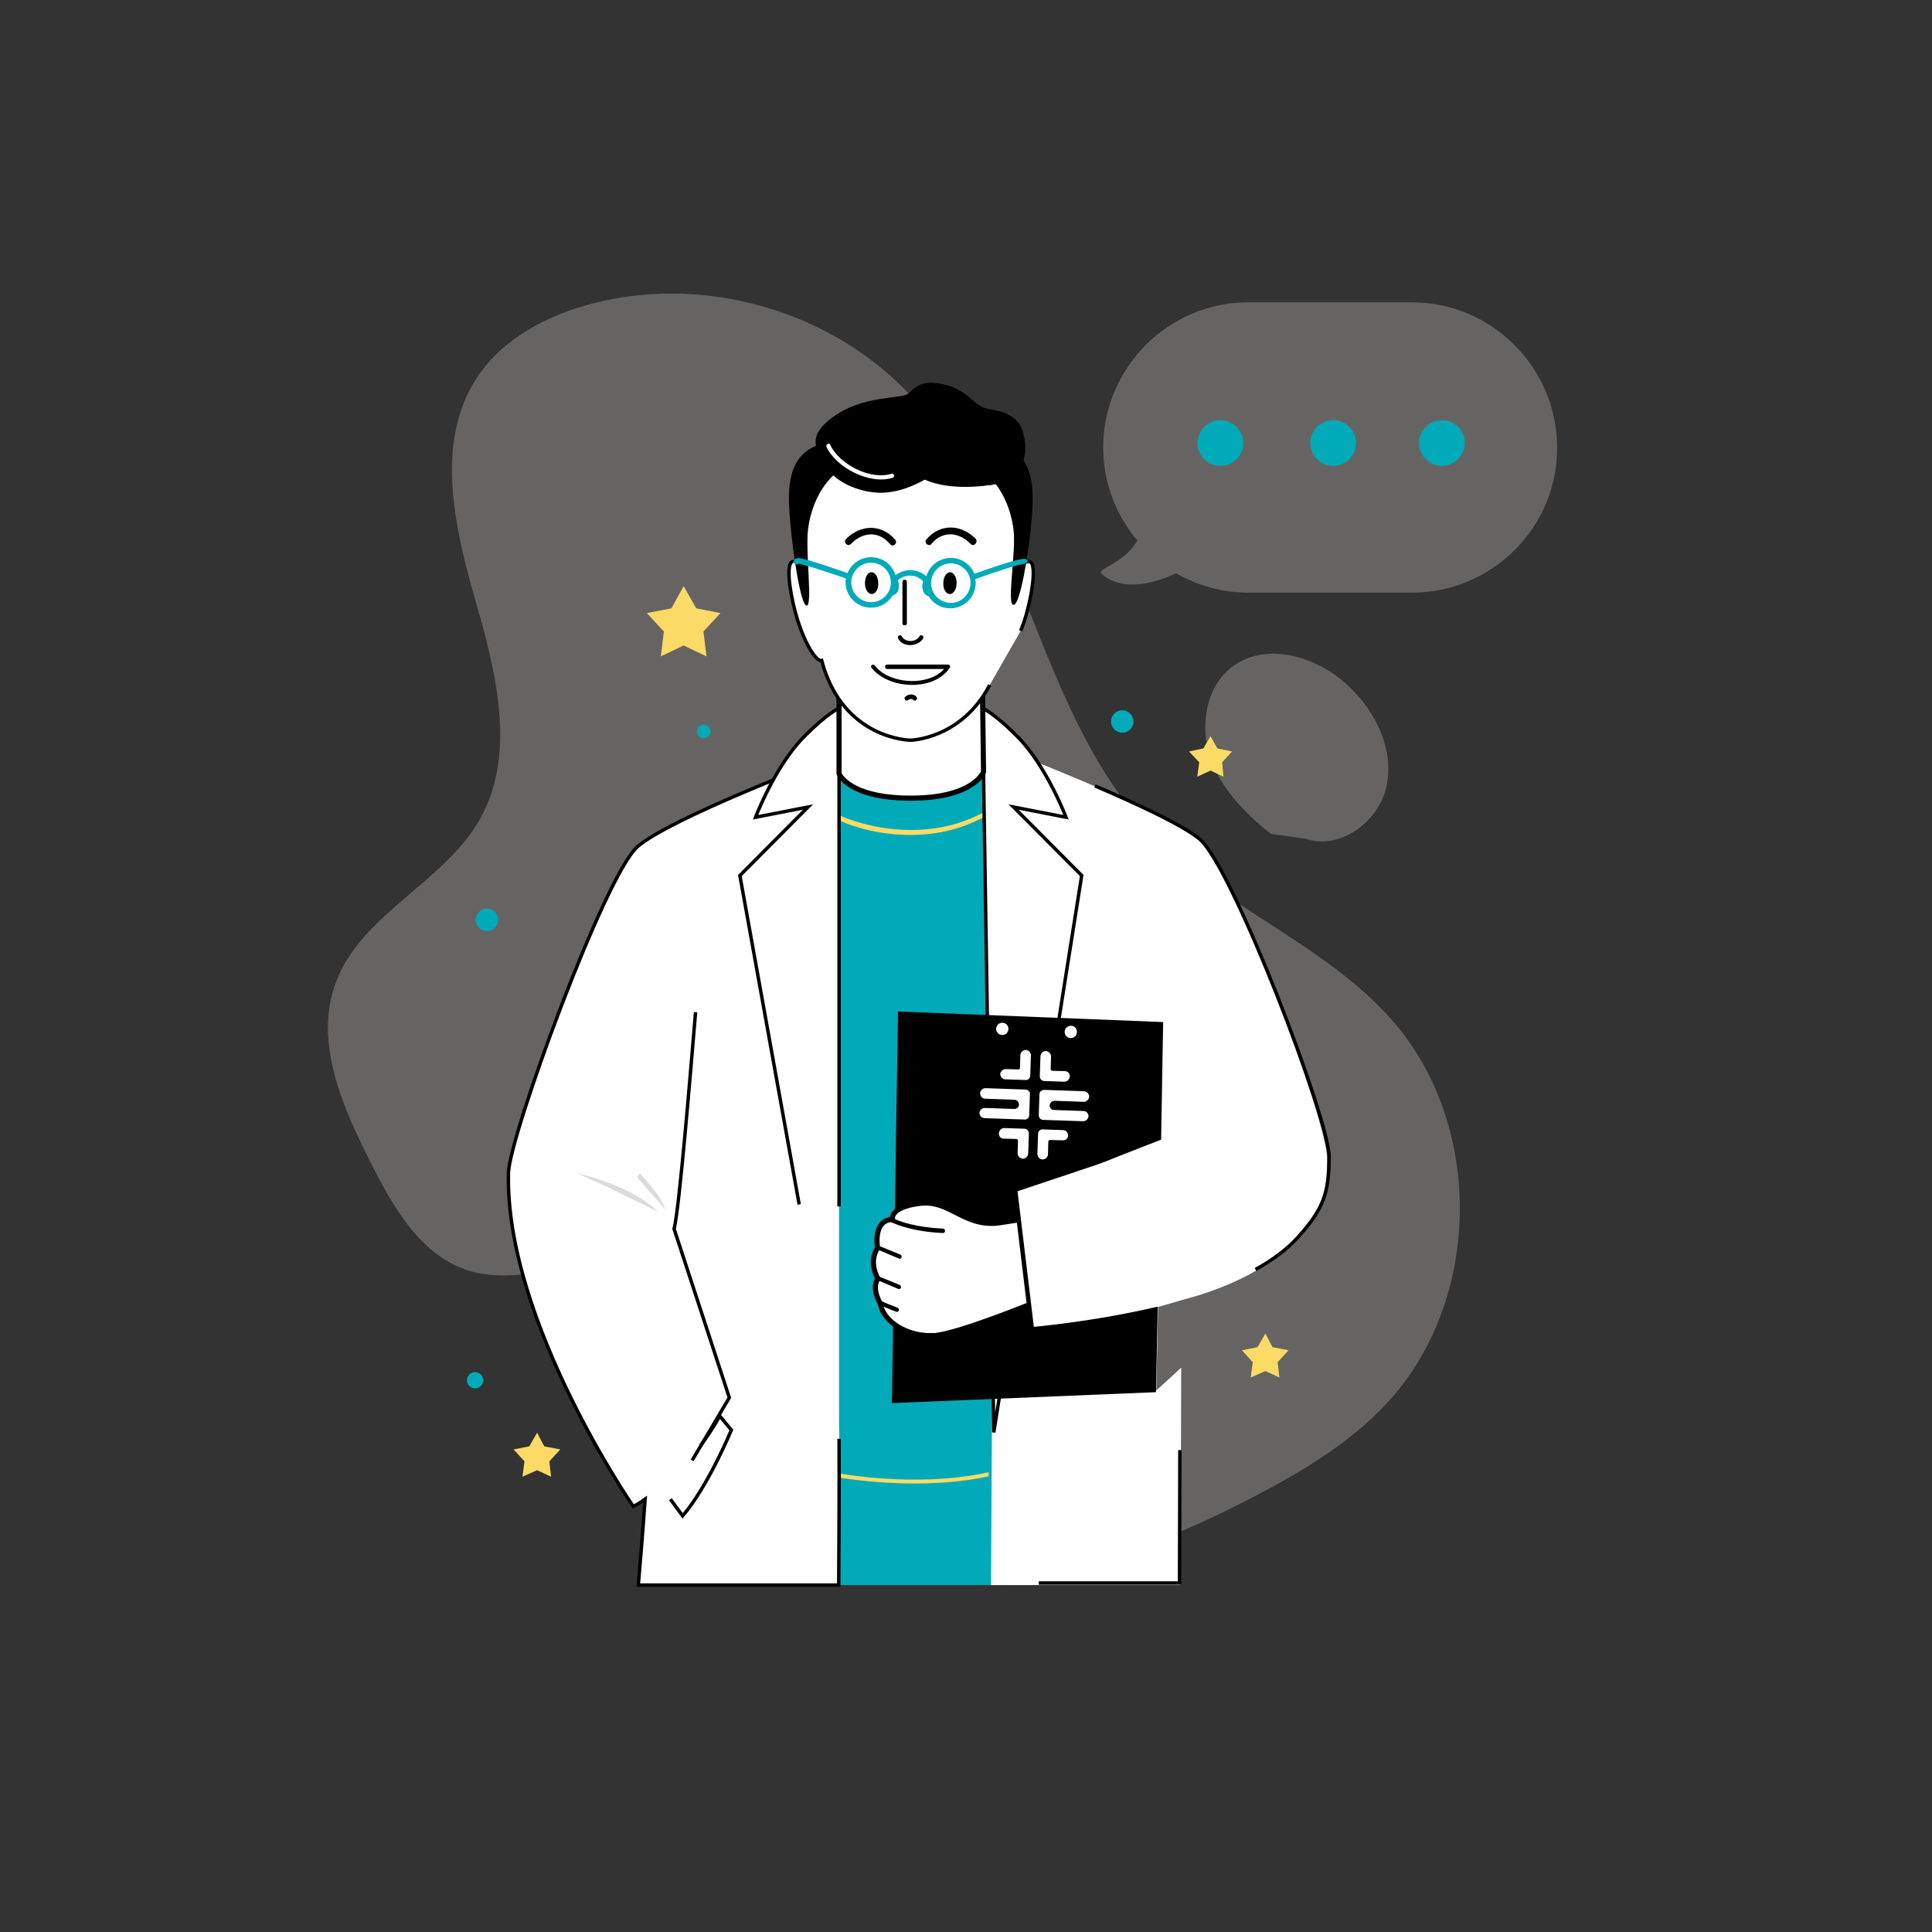 <?xml version="1.0" encoding="UTF-8"?> <!-- Generator: Adobe Illustrator 23.0.1, SVG Export Plug-In . SVG Version: 6.00 Build 0) --> <svg xmlns="http://www.w3.org/2000/svg" xmlns:xlink="http://www.w3.org/1999/xlink" id="Layer_1" x="0px" y="0px" viewBox="0 0 566.9 566.9" style="enable-background:new 0 0 566.9 566.9;" xml:space="preserve"><rect x="0" y="0" width="566.9" height="566.9" fill="#333333" stroke="none"/> <style type="text/css"> .st0{opacity:0.31;} .st1{fill:#D8D3CF;} .st2{fill:#00AAB9;} .st3{fill:#FBDB65;} .st4{fill:#FFFFFF;} .st5{fill:none;stroke:#000000;stroke-miterlimit:10;} .st6{fill:#FFFFFF;stroke:#000000;stroke-width:1.5;stroke-miterlimit:10;} .st7{fill:#DBDBDB;} .st8{fill:#FFFFFF;stroke:#000000;stroke-miterlimit:10;} .st9{clip-path:url(#SVGID_2_);fill:#FFFFFF;} .st10{clip-path:url(#SVGID_4_);fill:#FFFFFF;} .st11{clip-path:url(#SVGID_6_);fill:#FFFFFF;} .st12{clip-path:url(#SVGID_8_);fill:#FFFFFF;} .st13{clip-path:url(#SVGID_10_);fill:#FFFFFF;} .st14{clip-path:url(#SVGID_12_);fill:#FFFFFF;} .st15{fill:#00AAB9;stroke:#00AAB9;stroke-miterlimit:10;} .st16{opacity:0.31;fill:#D8D3CF;enable-background:new ;} </style> <g class="st0"> <g> <path class="st1" d="M167.6,389.1c19.7,18.1,39.5,36.3,62.5,50s49.5,22.8,76.1,20.7c21.5-1.6,41.8-10.3,60.9-20.2 c14.4-7.5,28.7-15.9,39.8-27.8c27.9-30,28.7-81.4,1.7-112.3c-19.3-22.1-49-32.8-69.6-53.8c-35.3-35.9-37.9-94.8-73-130.9 c-23.3-24-59.9-34.2-92.3-25.7c-13.3,3.5-26.3,10.3-33.8,21.8c-12.2,18.6-6.7,43.2-0.6,64.6c6.2,21.4,12.4,45.5,1.5,64.9 c-10.6,18.7-34.9,27.8-42.3,48c-6.4,17.3,1.9,36.2,10.2,52.6c6.6,13.1,14.7,27.4,28.7,31.8c15.4,4.8,32.1-4.2,47.9-1.5"></path> </g> <g> <path class="st1" d="M372.9,244.7c-7.6-6.1-14.7-13.3-17.8-22.5s-1.3-20.6,6.4-26.5c10.1-7.7,25.3-3,34.4,5.8 c7.8,7.4,13.1,18.3,11,28.9c-2.1,10.6-13.6,19.2-23.8,15.7"></path> </g> </g> <g> <path class="st2" d="M245.2,225.5c0.6-0.9,21.6,9.7,45.3-4.1s9.8,131.7,9.8,131.7l-1.9,75.5l-2.7,36.5h-58.9l-12.1-114.8 C224.7,350.3,237,238.5,245.2,225.5z"></path> <path class="st3" d="M268.5,435.3c-13.4,0-23.7-2-23.8-2v-1.2c0.2,0,23.6,4.7,45.4-0.1v1.2C282.6,434.8,275.2,435.3,268.5,435.3z"></path> <g> <path class="st3" d="M267.1,245c-12.1,0-20.8-4.2-20.9-4.3v-1.5c0.2,0.1,21.7,10.3,42.6-0.9v1.4C281.1,243.8,273.8,245,267.1,245z "></path> </g> <g> <g> <path class="st4" d="M291.6,420.3L291.6,420.3l-3.3-212.5c0,0,3.5,1.5,10.3,8.4c8.5,8.6,14.2,23.6,14.2,23.6l-15.4-3l20,20.1 L303,347.8l-7.3,1.7l5.4,10.8L291.6,420.3z"></path> </g> </g> <path class="st4" d="M389.4,339.9c0,9.3-1.2,14-6,20.2c-0.2,0.3-0.5,0.6-0.7,0.9c-0.7,0.9-1.5,1.8-2.4,2.7 c-6.4,7.2-18.2,13.8-33.6,17.8l-6.9,2l-0.5,24.5l7.3-6.7l-0.2,63.8h-55.6l0.3-54.6l0.1-14.6l0.1-8.9l0.2-28l0.2-30.8v-3v-2.7v-3.1 l0.1-21.5l0.4-63.3l6-10.8l1.1-2.1c0,0,2,0.8,5.3,2.1c11.9,4.8,40.3,16.5,47.7,23C361.8,255,389.5,329,389.4,339.9z"></path> <g> <g> <path class="st5" d="M291.6,420.3L291.6,420.3l-3.3-212.5c0,0,3.5,1.5,10.3,8.4c8.5,8.6,14.2,23.6,14.2,23.6l-15.4-3l20,20.1 L303,347.8l-7.3,1.7l5.4,10.8L291.6,420.3z"></path> </g> </g> <path d="M302.6,389.4c2.3-23.4-4.4-37.9-3.6-38.2c7.6-3.4,26.5-10.9,41.7-16.8l0.6-34.5l-77.8-3.1l-1.8,114.9l77.5-3.2l0.5-25.1 C320.6,387.9,302.6,389.4,302.6,389.4z"></path> <path class="st6" d="M300.5,357.7l-7.9,1.2c-10.1,0.9-13.9-6.9-22.8-5.8c-9,1.2-7.9,4.7-7.9,4.7c-5.9,0.2-4.4,8.4-4.4,8.4 c-2.8,4.2,0.1,9,0.1,9c-2,2.9,0.7,7.3,0.7,7.3c0.8,4.8,6.5,8.7,12.7,9.3c0.2,0,0.4,0,0.6,0.1c0.2,0,0.4,0,0.7,0c0.2,0,0.5,0,0.7,0 c0.3,0,0.7,0,1,0c0,0,0,0,0.1,0l0,0c0,0,0,0,0.1,0c0.3,0,0.6,0,0.8-0.1c7.5-1,28.1-9.4,28.1-9.4 C303.4,366.3,300.5,357.7,300.5,357.7z"></path> <path class="st4" d="M240.3,366.5c0.5-0.8,0.8-1.3,0.8-1.3V223.3c0,0-44.3,16.8-53.9,25.1c-9.6,8.3-37.6,84.8-37.9,95.7 c-1.1,43.3,36.6,97.9,36.6,97.9s1.3-0.5,3.5-2.1c-0.7,10.1-2,25.2-2,25.2h58.8c0,0,0.2-44.9,0-46.9 C246.1,416.9,242.9,389,240.3,366.5z"></path> <path class="st5" d="M246.2,422.2c0.1,11.4-0.1,42.9-0.1,42.9h-58.8c0,0,1.3-15.1,2-25.2c-2.2,1.6-3.5,2.1-3.5,2.1 s-37.7-54.6-36.6-97.9c0.3-10.9,28.3-87.4,37.9-95.7c9.6-8.3,53.9-25.1,53.9-25.1v141.9c0,0-0.3,0.5-0.8,1.3 c0.7,6.4,1.5,13.3,2.3,19.9"></path> <g> <g> <path class="st4" d="M246.2,418.2V207.8c0,0-3.5,1.5-10.3,8.4c-8.5,8.6-14.2,23.6-14.2,23.6l15.4-3l-20,20.1L246.2,418.2z"></path> </g> </g> <g> <g> <path class="st5" d="M234.5,353.4l-17.4-96.5l20-20.1l-15.4,3c0,0,5.7-15,14.2-23.6c6.8-6.9,10.3-8.4,10.3-8.4V354"></path> </g> </g> <path class="st7" d="M168.8,344.2c0,0,16,3.1,24.3,11.4C193.1,355.6,172.4,345.2,168.8,344.2z"></path> <path class="st4" d="M205.6,424.1c1.9-2.5,3.8-5.4,5.6-8.6l3.4,4.1c0,0-6.8,16.5-14.3,25.2l-3.6-4.9L205.6,424.1z"></path> <path class="st5" d="M205.6,424.1L205.6,424.1c1.9-2.5,3.8-5.4,5.6-8.6l3.4,4.1c0,0-6.8,16.5-14.3,25.2l-3.6-4.9"></path> <path class="st7" d="M187.7,344.2c0.4,0.6,5.8,5.8,7.6,10.8l-8.4-9.6L187.7,344.2z"></path> <path class="st5" d="M203.1,428.5l4.7-7.9l6.2-10.5l-16.2-49.5c1.6-6.5,4.8-45.9,6.3-63.6"></path> <path class="st4" d="M295.9,301.9c0,1-0.8,1.8-1.8,1.8s-1.8-0.8-1.8-1.8s0.8-1.8,1.8-1.8S295.9,300.9,295.9,301.9z"></path> <path class="st4" d="M316,302.8c0,1-0.8,1.8-1.8,1.8s-1.8-0.8-1.8-1.8s0.8-1.8,1.8-1.8C315.2,300.9,316,301.8,316,302.8z"></path> <g> <g> <path class="st7" d="M288.3,209.5c-3.8,7.9-18.7,14.2-21.1,14.2s-15-4.8-21.1-14v-12.2h42.1L288.3,209.5z"></path> </g> </g> <g> <g> <path class="st6" d="M288.6,226.5c0,0-2.9,7.7-21.3,7.7s-21.1-7.2-21.1-7.2v-23.4h42.1L288.6,226.5z"></path> </g> </g> <g> <g> <path class="st8" d="M299.5,185.1c0.6-1.5,1.2-3.2,1.7-5c2.2-8,2.7-15.1,0.9-15.3c-1.3-0.1-2.3,0.6-2.9,2 c1.6-11.8,2.1-24-0.9-31.5c-5.6-14.2-52.9-10.2-59.4,0c-5.8,9-6.2,19.5-4.8,29.8c-0.4-0.3-1-0.3-1.5-0.3 c-1.8,0.2-1.3,7.3,0.9,15.3s5.9,14.2,7.6,13.7c6.2,23.3,26.1,23.4,26.1,23.4s14.9-0.3,23.2-16.2"></path> </g> </g> <path d="M262.6,355.8c0,0-0.9,2.1,0.7,2.4l0.3,0.4l-1.7-0.7C261.8,357.9,261.7,356.7,262.6,355.8z"></path> <g> <g> <path class="st4" d="M238.8,310.3l-0.7,0.1c-0.2,0-0.5-0.2-0.5-0.4l-0.3-2.9c0-0.2,0.2-0.5,0.4-0.5l0.7-0.1 c0.2,0,0.5,0.2,0.5,0.4l0.3,2.9C239.3,310.1,239.1,310.3,238.8,310.3z"></path> </g> </g> <g> <g> <path d="M236.7,177.7c-1.8,0-4.1-16-4.8-24.2c-0.7-8.1-1.6-19,7.6-22.7c9.1-3.7,6.3,7.6,6.3,7.6s-7.2,4.9-8.7,17 C236.3,162.1,238.5,177.7,236.7,177.7z"></path> </g> </g> <g> <g> <path d="M297.4,177.5c2,0,4.5-15.8,5.2-23.9c0.7-8.1,1.6-19-7.6-22.7c-9.1-3.7-6.3,7.6-6.3,7.6s7.2,4.9,8.7,17 C298.2,162.1,295.3,177.5,297.4,177.5z"></path> </g> </g> <g> <g> <path d="M289.9,142.4c0,0-11.1,1.8-18.6-1.7c-2.2-1-12.8,3.5-17.6,2.6c-9.3-1.7-13.4-9.3-13.6-10.1c-0.5-2.3-2.8-5.5,4-10.6 c9.3-7,20.8-5.3,22.7-7.3c1.9-2,3.9-3.3,7.6-2.9c10,1,10.5,6.9,16.1,7.7c7.3,1.1,9.8,4.1,10.3,10.2 C301.6,141.9,289.9,142.4,289.9,142.4z"></path> </g> </g> <g> <g> <path d="M268.7,113.6c0,0-3.1,2.2-11,11.4c-7.9,9.1-12,8.6-12.8,8.7c0,0,6.8,1.2,14-8.3C266,116.1,268.7,113.6,268.7,113.6z"></path> </g> </g> <g> <g> <path d="M281.1,142.1c0,0,13.1,1.5,18.8-5.3c0,0-1.2,7.2-18.5,5.4L281.1,142.1z"></path> </g> </g> <g> <g> <path d="M259.5,142.3c-15.5,2.2-19.9-10.6-19.8-10.4c2.4,7.7,8.6,10.7,13.1,11.9c1.4,0.4,2.7,0.6,4,0.7c0.7,0.1,1.2,0.1,1.2,0.1 l0,0c14.8,0.1,26.8-15.5,26.8-15.5C274.7,137.7,265.8,141,259.5,142.3z"></path> </g> </g> <g> <g> <g> <g> <g> <defs> <path id="SVGID_1_" d="M260.5,166.1c2.6,2.6,2.6,6.7,0,9.2c-2.6,2.6-6.7,2.6-9.2,0c-2.6-2.6-2.6-6.7,0-9.2 C253.8,163.6,257.9,163.6,260.5,166.1z"></path> </defs> <clipPath id="SVGID_2_"> <use xlink:href="#SVGID_1_" style="overflow:visible;"></use> </clipPath> <polygon class="st9" points="257.9,177.9 263,172.8 263,177.9 "></polygon> </g> </g> </g> <g> <g> <g> <defs> <path id="SVGID_3_" d="M260.5,166.1c2.6,2.6,2.6,6.7,0,9.2c-2.6,2.6-6.7,2.6-9.2,0c-2.6-2.6-2.6-6.7,0-9.2 C253.8,163.6,257.9,163.6,260.5,166.1z"></path> </defs> <clipPath id="SVGID_4_"> <use xlink:href="#SVGID_3_" style="overflow:visible;"></use> </clipPath> <polygon class="st10" points="251.3,177.9 248.7,175.3 248.7,168.7 253.8,163.6 260.3,163.6 263,166.3 263,172.8 257.9,177.9 "></polygon> </g> </g> </g> <g> <g> <g> <defs> <path id="SVGID_5_" d="M260.5,166.1c2.6,2.6,2.6,6.7,0,9.2c-2.6,2.6-6.7,2.6-9.2,0c-2.6-2.6-2.6-6.7,0-9.2 C253.8,163.6,257.9,163.6,260.5,166.1z"></path> </defs> <clipPath id="SVGID_6_"> <use xlink:href="#SVGID_5_" style="overflow:visible;"></use> </clipPath> <polygon class="st11" points="253.8,163.6 248.7,168.7 248.7,163.6 "></polygon> </g> </g> </g> </g> </g> <g> <g> <g> <g> <g> <defs> <circle id="SVGID_7_" cx="279.2" cy="171.2" r="6.5"></circle> </defs> <clipPath id="SVGID_8_"> <use xlink:href="#SVGID_7_" style="overflow:visible;"></use> </clipPath> <polygon class="st12" points="281.2,178.4 286.3,173.3 286.3,178.4 "></polygon> </g> </g> </g> <g> <g> <g> <defs> <circle id="SVGID_9_" cx="279.2" cy="171.2" r="6.5"></circle> </defs> <clipPath id="SVGID_10_"> <use xlink:href="#SVGID_9_" style="overflow:visible;"></use> </clipPath> <polygon class="st13" points="274.7,178.4 272,175.7 272,169.1 277.1,164 283.7,164 286.3,166.7 286.3,173.3 281.2,178.4 "></polygon> </g> </g> </g> <g> <g> <g> <defs> <circle id="SVGID_11_" cx="279.2" cy="171.2" r="6.5"></circle> </defs> <clipPath id="SVGID_12_"> <use xlink:href="#SVGID_11_" style="overflow:visible;"></use> </clipPath> <polygon class="st14" points="277.1,164 272,169.1 272,164 "></polygon> </g> </g> </g> </g> </g> <g> <g> <path class="st15" d="M285.6,169c-0.9-2.8-3.5-4.8-6.6-4.8c-3.5,0-6.4,2.6-6.9,5.9l0,0c-1.2-1.4-3-2.3-5-2.3 c-1.8,0-3.4,0.7-4.6,1.9c-0.6-3.2-3.4-5.7-6.9-5.7c-3.1,0-5.7,2-6.6,4.8c-11.6-4.1-14.5-4.7-15.2-4.5c-0.2,0-0.4,0.4-0.5,0.6 l0.6,0.2c0,0,0.1-0.1,0.1-0.2c1-0.1,8.2,2.2,14.8,4.5c-0.1,0.5-0.2,0.9-0.2,1.4c0,3.9,3.1,7,7,7c2.6,0,4.8-1.4,6-3.5 c0.2,0,0.4-0.1,0.6-0.2c0.2-0.1,0.4-0.2,0.5-0.4c0.3-0.3,0.5-0.7,0.5-1.2c0.2-1.1-0.1-1.9-0.4-2.3c1.1-1.1,2.5-1.8,4.2-1.8 c1.8,0,3.4,0.8,4.5,2.1c-0.3,0.5-0.5,1.2-0.3,2.2c0.1,0.4,0.2,0.9,0.5,1.2c0.2,0.2,0.3,0.3,0.5,0.4c0.2,0.1,0.4,0.2,0.6,0.2 c1.2,2.1,3.4,3.5,6,3.5c3.9,0,7-3.1,7-7c0-0.5-0.1-1-0.2-1.4c6.6-2.4,13.9-4.7,14.7-4.6l0.7-0.3C301,164.4,300.7,163.6,285.6,169 z M255.6,177.2c-3.4,0-6.3-2.8-6.3-6.3c0-3.4,2.8-6.3,6.3-6.3c3.4,0,6.3,2.8,6.3,6.3S259.1,177.2,255.6,177.2z M262.6,173 c-0.1,0.2-0.2,0.3-0.3,0.4c-0.1,0-0.1,0.1-0.2,0.1c0.3-0.7,0.4-1.5,0.5-2.3c0.1,0.1,0.1,0.3,0.1,0.4 C262.8,172,262.8,172.6,262.6,173z M272.3,173.6c-0.1-0.1-0.2-0.3-0.3-0.4c-0.2-0.4-0.2-1-0.2-1.4c0-0.1,0.1-0.3,0.1-0.4 C271.9,172.2,272.4,173.6,272.3,173.6z M279,177.4c-3.4,0-6.3-2.8-6.3-6.3c0-3.4,2.8-6.3,6.3-6.3c3.4,0,6.3,2.8,6.3,6.3 C285.2,174.6,282.4,177.4,279,177.4z"></path> </g> </g> <g> <g> <g> <path d="M249.7,159.6c3.5-3.6,8.2-3.9,11.5,0.1c0.9,1,2.3-0.4,1.5-1.3c-4-4.7-10.1-4.6-14.5-0.2 C247.4,159.1,248.7,160.6,249.7,159.6L249.7,159.6z"></path> </g> </g> <path d="M253.8,171.1c0,1.8,0.9,3.2,2,3.2c1.1,0,2-1.4,1.9-3.2c0-1.8-0.9-3.2-2-3.2C254.6,167.9,253.8,169.3,253.8,171.1z"></path> </g> <g> <g> <g> <path d="M284.8,159.6c0.9,1,2.3-0.5,1.5-1.5c-4.4-4.4-10.5-4.5-14.5,0.2c-0.8,0.9,0.7,2.3,1.5,1.3 C276.5,155.7,281.3,156,284.8,159.6L284.8,159.6z"></path> </g> </g> <path d="M280.7,171.1c0,1.8-0.9,3.2-2,3.2s-2-1.4-1.9-3.2c0-1.8,0.9-3.2,2-3.2C279.8,167.9,280.7,169.3,280.7,171.1z"></path> </g> <g> <g> <path d="M255.7,195.9c4.9,6.4,18.4,7.1,23,0c0.3-0.4-0.1-0.9-0.5-0.9c-6,0-12,0-17.9,0c-0.8,0-0.8,1.3,0,1.3c6,0,12,0,17.9,0 c-0.2-0.3-0.4-0.6-0.5-0.9c-4,6.2-16.6,5.6-20.9,0C256.3,194.6,255.2,195.3,255.7,195.9L255.7,195.9z"></path> </g> </g> <g> <g> <path d="M269,204.6c-0.8-1.2-2.7-1-3.5,0c-0.2,0.3,0,0.7,0.2,0.9c0.3,0.2,0.7,0,0.9-0.2c-0.2,0.2,0,0,0.1,0 c0.2-0.1,0.4-0.2,0.6-0.2s0.4,0.1,0.6,0.2c0,0,0.2,0.2,0,0C268.3,206,269.4,205.3,269,204.6L269,204.6z"></path> </g> </g> <g> <g> <path d="M263.5,187.3c1.4,2.8,5.9,2.5,7.4,0c0.4-0.7-0.7-1.3-1.1-0.6c-1,1.8-4.2,1.9-5.2,0C264.2,186,263.2,186.6,263.5,187.3 L263.5,187.3z"></path> </g> </g> <g> <g> <path d="M264.8,170.7c0,4.1,0,8.1,0,12.2c0,0.8,1.3,0.8,1.3,0c0-4.1,0-8.1,0-12.2C266,169.9,264.8,169.9,264.8,170.7L264.8,170.7 z"></path> </g> </g> <g> <g> <g> <g> <path class="st4" d="M261.6,139c-6.2,2-15.4-2.8-18-8.5c-0.3-0.7-1.4-0.1-1.1,0.6c2.9,6.2,12.7,11.2,19.4,9.1 C262.7,140,262.4,138.8,261.6,139L261.6,139z"></path> </g> </g> </g> </g> <g> <path class="st16" d="M456.9,131.3v0.2c0,23.4-19.2,42.4-42.6,42.4h-48c-7.7,0-15-2.1-21.2-5.7c-5.1,2.4-15.6,6.1-22,0 c-1.3-1.3,6.9-2.9,10.6-9.6c-6.2-7.4-10-17-10-27.3c0-11.7,4.8-22.3,12.5-30.1c7.7-7.7,18.4-12.5,30.1-12.5h48 C437.7,88.7,456.9,107.9,456.9,131.3z"></path> <g> <path class="st2" d="M364.8,130c0,3.7-3,6.7-6.7,6.7s-6.7-3-6.7-6.7c0-3.7,3-6.7,6.7-6.7S364.8,126.3,364.8,130z"></path> <path class="st2" d="M397.9,130c0,3.7-3,6.7-6.7,6.7s-6.7-3-6.7-6.7c0-3.7,3-6.7,6.7-6.7S397.9,126.3,397.9,130z"></path> <path class="st2" d="M429.8,130c0,3.7-3,6.7-6.7,6.7s-6.7-3-6.7-6.7c0-3.7,3-6.7,6.7-6.7S429.8,126.3,429.8,130z"></path> </g> </g> <polygon class="st4" points="298.1,349.7 302.6,389.4 341.7,379.9 324.1,341 "></polygon> <g> <g> <path d="M303.8,393c-2-16.9-4.1-33.8-6.1-50.7c-0.1-0.8-1.3-0.8-1.3,0c2,16.9,4.1,33.8,6.1,50.7 C302.6,393.8,303.9,393.8,303.8,393L303.8,393z"></path> </g> </g> <path class="st5" d="M321.3,230.6c12.3,5.3,26,11.6,30.8,15.7c9.6,8.3,37.9,82.2,37.9,93.1s-1.8,15.5-9.3,23.8 c-3,3.3-7.2,6.5-12.3,9.3"></path> <polyline class="st5" points="304.8,464.5 346.1,464.5 346.2,425.5 "></polyline> <g> <g> <path d="M261.6,358.7c4.7,2,10,2.9,15.1,3.1c0.8,0,0.8-1.2,0-1.3c-4.8-0.2-10-1-14.5-2.9C261.5,357.3,260.9,358.3,261.6,358.7 L261.6,358.7z"></path> </g> </g> <g> <g> <path d="M257.4,366.6c2.1,0.9,4.2,1.8,6.4,2.7c0.8,0.3,1.1-0.9,0.3-1.2c-2-0.8-4.1-1.7-6.1-2.5 C257.3,365.2,256.7,366.3,257.4,366.6L257.4,366.6z"></path> </g> </g> <g> <g> <path d="M257.2,375.5c2.1,0.9,4.2,1.8,6.4,2.7c0.8,0.3,1.1-0.9,0.3-1.2c-2-0.8-4.1-1.7-6.1-2.5 C257.1,374.1,256.5,375.2,257.2,375.5L257.2,375.5z"></path> </g> </g> <g> <g> <path d="M258.1,382.9c1.6,0.7,3.2,1.4,4.9,2c0.8,0.3,1.1-0.9,0.3-1.2c-1.5-0.6-3.1-1.2-4.6-1.9 C258,381.5,257.4,382.6,258.1,382.9L258.1,382.9z"></path> </g> </g> <g> <g> <g> <path class="st4" d="M317.9,326l-8.6-0.3c-0.8,0-1.4-0.7-1.3-1.4s0.7-1.3,1.4-1.3l8.6,0.3c0.8,0,1.5-0.6,1.6-1.5 c0-0.8-0.6-1.5-1.5-1.6l-11.7-0.4c-0.8,0-1.4,0.6-1.4,1.3l-0.2,6.1c0,0.8,0.6,1.4,1.3,1.4l11.7,0.4c0.8,0,1.5-0.6,1.6-1.5 C319.4,326.7,318.7,326,317.9,326z"></path> </g> <g> <path class="st4" d="M289,325.1l8.6,0.3c0.8,0,1.4-0.6,1.4-1.3s-0.6-1.4-1.3-1.4l-8.6-0.3c-0.8,0-1.5-0.7-1.5-1.6 c0-0.8,0.7-1.5,1.6-1.5l11.7,0.4c0.8,0,1.4,0.7,1.3,1.4l-0.2,6.1c0,0.8-0.7,1.4-1.4,1.3l-11.7-0.4c-0.8,0-1.5-0.7-1.5-1.6 C287.5,325.7,288.2,325.1,289,325.1z"></path> </g> </g> <g> <g> <path class="st4" d="M312.5,314.3l-3.7-0.1c-0.3,0-0.5-0.2-0.5-0.5l0.1-3.7c0-0.8-0.6-1.5-1.5-1.6c-0.8,0-1.5,0.6-1.6,1.5 l-0.2,5.9c0,0.8,0.6,1.4,1.3,1.4l5.9,0.2c0.8,0,1.5-0.6,1.6-1.5C314,315,313.3,314.3,312.5,314.3z"></path> </g> <g> <path class="st4" d="M295.1,313.7l3.7,0.1c0.3,0,0.5-0.2,0.5-0.5l0.1-3.7c0-0.8,0.7-1.5,1.6-1.5c0.8,0,1.5,0.7,1.5,1.6l-0.2,5.9 c0,0.8-0.7,1.4-1.4,1.3l-5.9-0.2c-0.8,0-1.5-0.7-1.5-1.6C293.6,314.4,294.3,313.7,295.1,313.7z"></path> </g> </g> <g> <g> <path class="st4" d="M311.8,334.6l-3.7-0.1c-0.3,0-0.5,0.2-0.5,0.5l-0.1,3.7c0,0.8-0.7,1.5-1.6,1.5c-0.8,0-1.5-0.7-1.5-1.6 l0.2-5.9c0-0.8,0.7-1.4,1.4-1.3l5.9,0.2c0.8,0,1.5,0.7,1.5,1.6C313.4,334,312.7,334.7,311.8,334.6z"></path> </g> <g> <path class="st4" d="M294.5,334.1l3.7,0.1c0.3,0,0.5,0.2,0.5,0.5l-0.1,3.7c0,0.8,0.6,1.5,1.5,1.6c0.8,0,1.5-0.6,1.6-1.5l0.2-5.9 c0-0.8-0.6-1.4-1.3-1.4l-5.9-0.2c-0.8,0-1.5,0.6-1.6,1.5C293,333.4,293.7,334.1,294.5,334.1z"></path> </g> </g> </g> <polygon class="st3" points="200.6,172 204.3,178.5 211.4,179.9 206.4,185.3 207.3,192.6 200.6,189.4 193.9,192.6 194.8,185.3 189.8,179.9 197,178.5 "></polygon> <polygon class="st3" points="371.3,391.3 373.4,395.3 378.1,396.2 374.9,399.7 375.4,404.2 371.3,402.3 367,404.2 367.6,399.7 364.4,396.2 369,395.3 "></polygon> <polygon class="st3" points="157.6,420.4 159.7,424.4 164.4,425.3 161.2,428.8 161.7,433.3 157.6,431.4 153.3,433.3 153.9,428.8 150.7,425.3 155.3,424.4 "></polygon> <polygon class="st3" points="355.2,216 357.2,219.6 361.5,220.5 358.6,223.7 359,227.9 355.2,226.1 351.3,227.9 351.9,223.7 348.9,220.5 353.1,219.6 "></polygon> <path class="st2" d="M146.2,269.9c0,1.8-1.5,3.3-3.3,3.3s-3.3-1.5-3.3-3.3s1.5-3.3,3.3-3.3S146.2,268.1,146.2,269.9z"></path> <path class="st2" d="M208.5,214.6c0,1.1-0.9,2-2,2s-2-0.9-2-2s0.9-2,2-2C207.6,212.7,208.5,213.6,208.5,214.6z"></path> <path class="st2" d="M141.8,405c0,1.3-1.1,2.4-2.4,2.4c-1.3,0-2.4-1.1-2.4-2.4s1.1-2.4,2.4-2.4S141.8,403.7,141.8,405z"></path> <path class="st2" d="M332.6,211.7c0,1.8-1.5,3.3-3.3,3.3s-3.3-1.5-3.3-3.3s1.5-3.3,3.3-3.3C331,208.4,332.6,209.9,332.6,211.7z"></path> </g> </svg> 